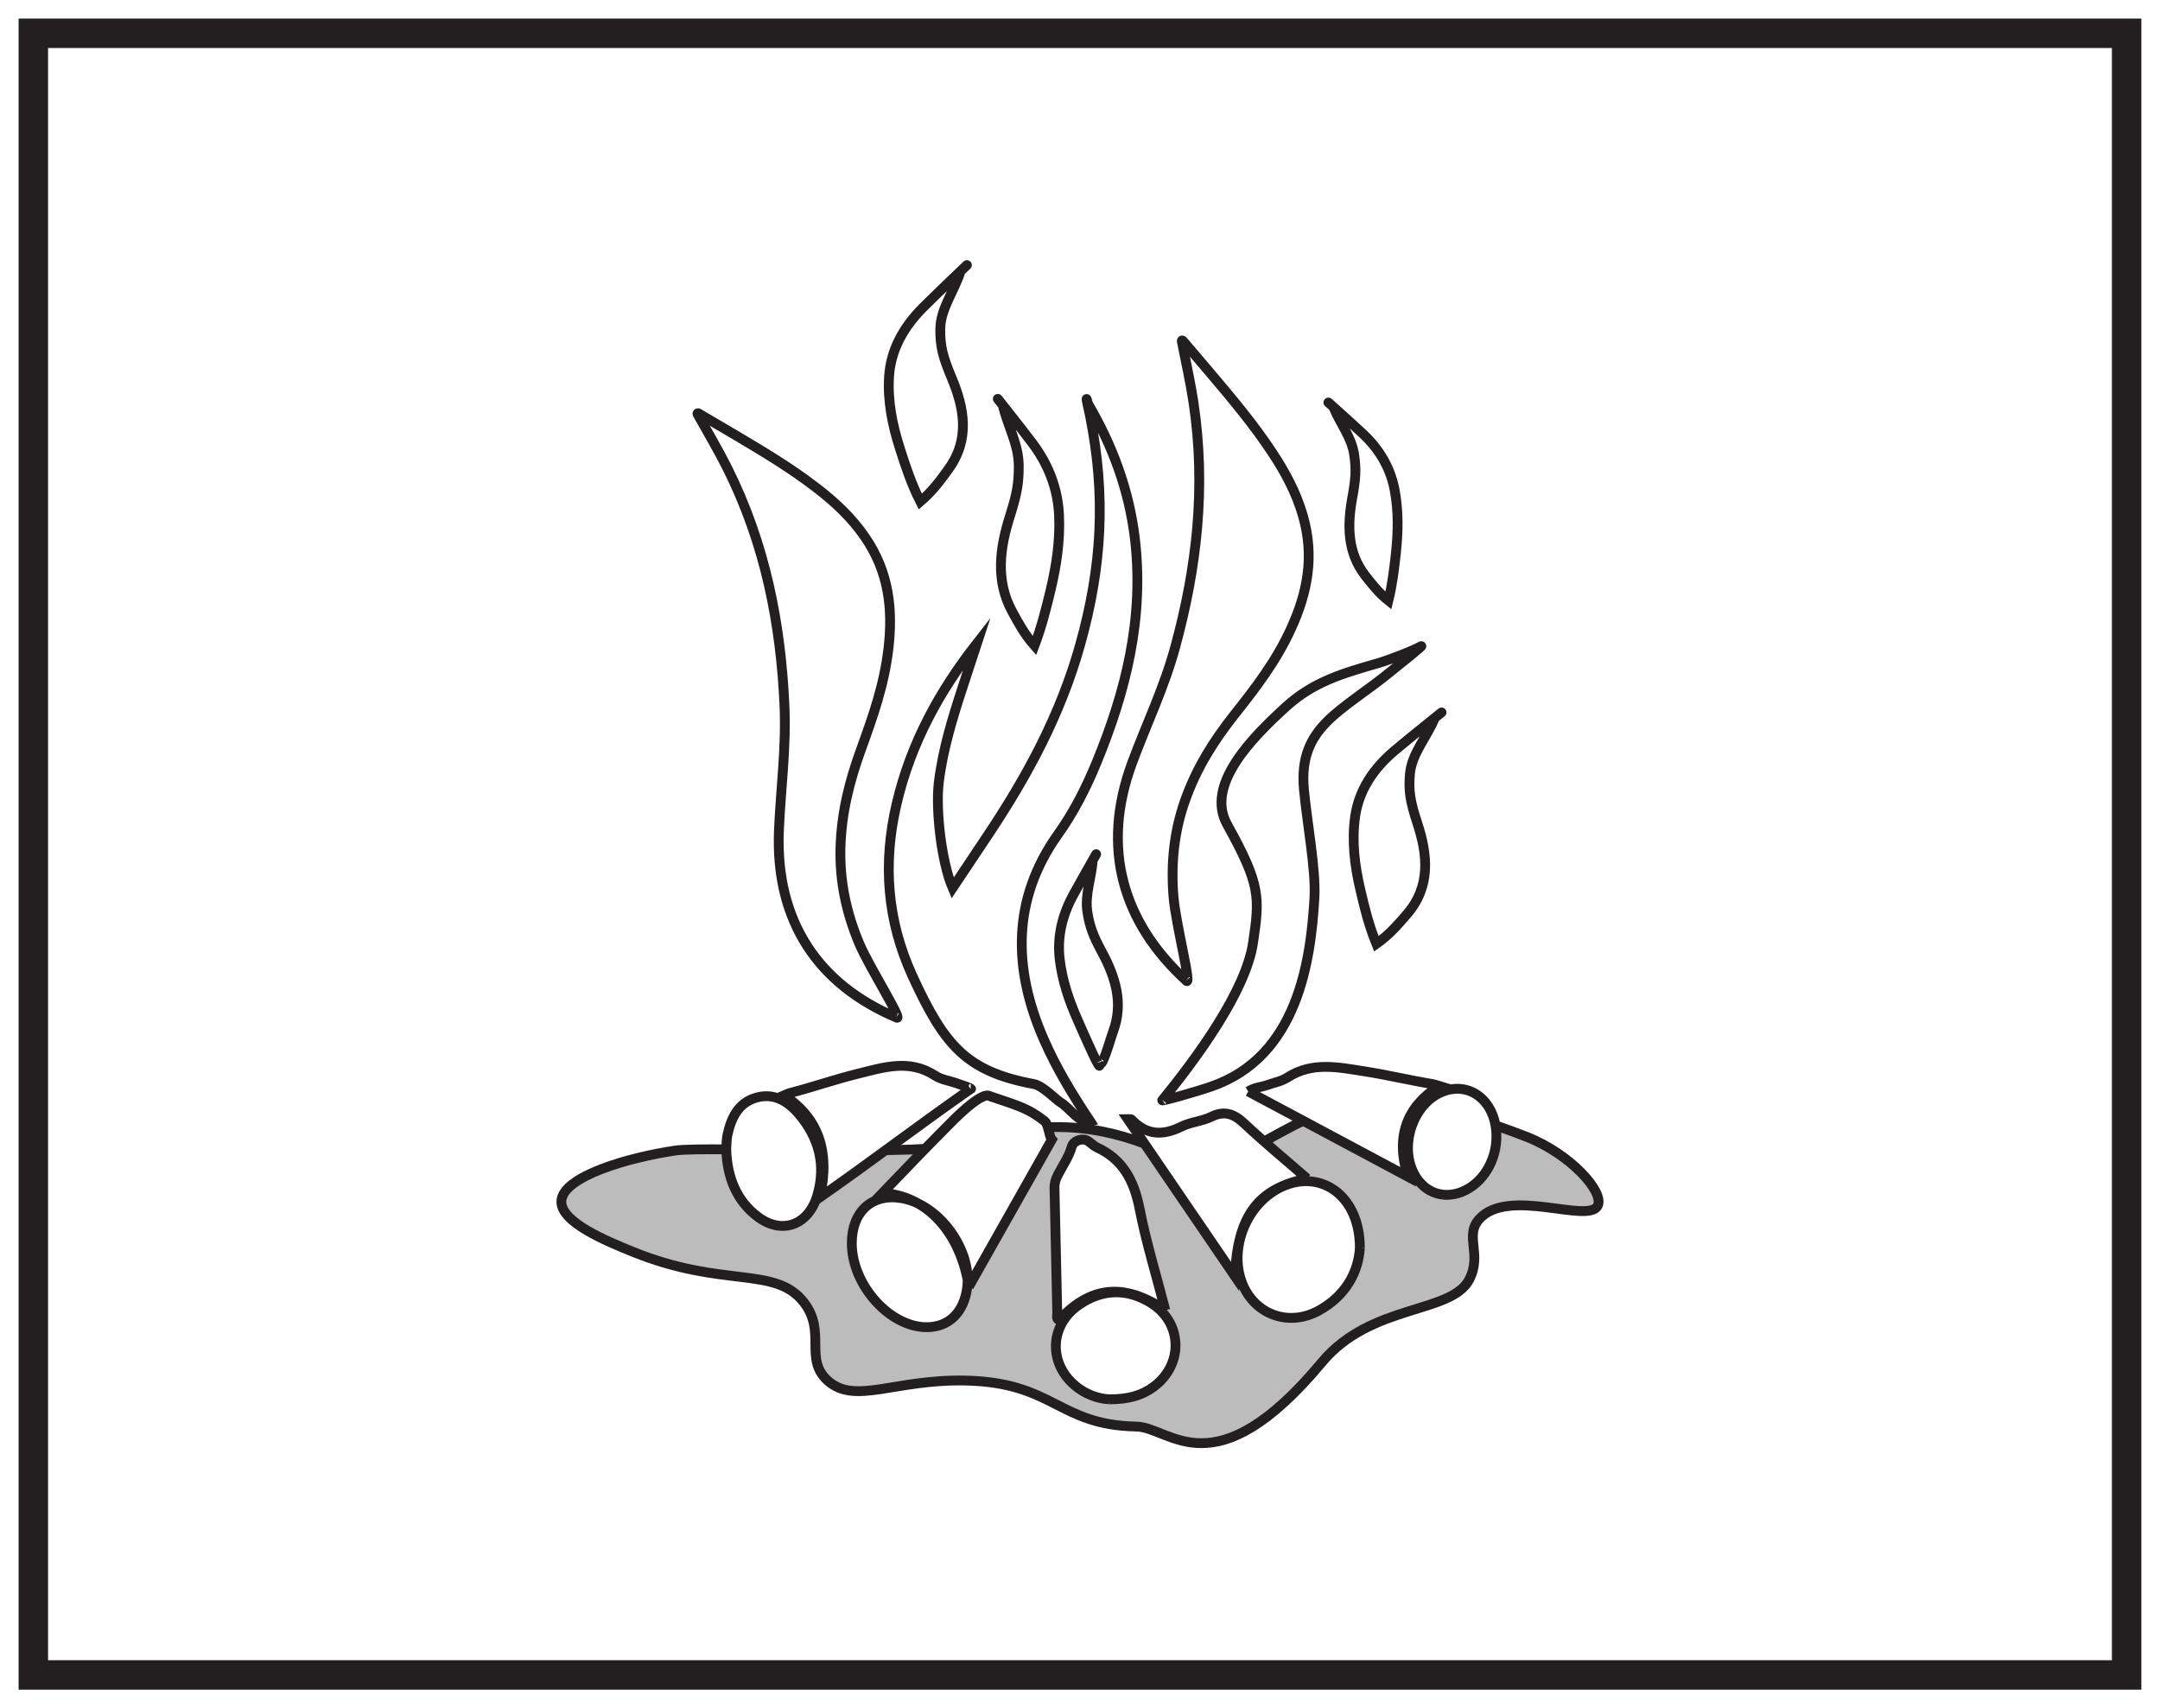 <?xml version="1.0" encoding="UTF-8"?>
<svg xmlns="http://www.w3.org/2000/svg" xmlns:xlink="http://www.w3.org/1999/xlink" width="220pt" height="174pt" viewBox="0 0 220 174" version="1.1">
<g id="surface1">
<rect x="0" y="0" width="220" height="174" style="fill:rgb(100%,100%,100%);fill-opacity:1;stroke:none;"/>
<path style=" stroke:none;fill-rule:nonzero;fill:rgb(100%,100%,100%);fill-opacity:1;" d="M 3.395 3.391 L 216.602 3.391 L 216.602 170.609 L 3.395 170.609 Z M 3.395 3.391 "/>
<path style=" stroke:none;fill-rule:nonzero;fill:rgb(13.73%,12.16%,12.549%);fill-opacity:1;" d="M 218.102 1.891 L 1.895 1.891 L 1.895 172.109 L 218.102 172.109 Z M 215.102 169.109 L 4.895 169.109 L 4.895 4.891 L 215.102 4.891 Z M 215.102 169.109 "/>
<path style=" stroke:none;fill-rule:evenodd;fill:rgb(74.12%,73.648%,73.766%);fill-opacity:1;" d="M 68.801 117.191 C 64.094 117.883 57.309 119.809 57.18 122.344 C 57.074 124.504 61.828 126.438 64.445 127.5 C 73.703 131.262 78.953 128.902 81.875 132.656 C 84.199 135.645 81.871 138.422 84.293 140.621 C 87.059 143.129 91.121 140.469 98.336 140.621 C 107.402 140.816 107.742 145.16 115.766 145.309 C 119.203 145.375 123.656 151.941 134.648 138.75 C 139.645 132.754 147.844 133.855 149.656 130.312 C 150.965 127.758 149.16 125.906 150.625 124.219 C 153.547 120.855 161.77 124.691 162.73 122.816 C 163.43 121.449 160.012 117.562 155.469 115.785 C 148.918 113.223 140.184 110.91 137.012 112.215 C 125.898 116.785 125.566 120.266 118.43 117.227 C 113.559 115.156 107.379 113.398 98.746 116.434 C 94.637 117.875 72.051 116.711 68.801 117.191 "/>
<path style="fill:none;stroke-width:1;stroke-linecap:butt;stroke-linejoin:miter;stroke:rgb(13.73%,12.16%,12.549%);stroke-opacity:1;stroke-miterlimit:10;" d="M -0.001 -0.001 C -4.708 -0.692 -11.493 -2.618 -11.622 -5.153 C -11.727 -7.313 -6.973 -9.247 -4.356 -10.309 C 4.902 -14.071 10.152 -11.712 13.074 -15.466 C 15.398 -18.454 13.07 -21.231 15.492 -23.431 C 18.257 -25.938 22.32 -23.278 29.535 -23.431 C 38.601 -23.626 38.941 -27.97 46.964 -28.118 C 50.402 -28.184 54.855 -34.751 65.847 -21.559 C 70.843 -15.563 79.042 -16.665 80.855 -13.122 C 82.164 -10.567 80.359 -8.716 81.824 -7.028 C 84.746 -3.665 92.968 -7.501 93.929 -5.626 C 94.628 -4.259 91.21 -0.372 86.667 1.405 C 80.117 3.968 71.382 6.28 68.21 4.976 C 57.097 0.405 56.765 -3.075 49.628 -0.036 C 44.757 2.034 38.578 3.792 29.945 0.757 C 25.835 -0.684 3.249 0.48 -0.001 -0.001 Z M -0.001 -0.001 " transform="matrix(1,0,0,-1,68.801,117.191)"/>
<path style="fill-rule:evenodd;fill:rgb(100%,100%,100%);fill-opacity:1;stroke-width:1;stroke-linecap:butt;stroke-linejoin:miter;stroke:rgb(13.73%,12.16%,12.549%);stroke-opacity:1;stroke-miterlimit:10;" d="M -0.001 0.001 C 0.89 -0.578 -2.68 4.993 -3.755 7.512 C -5.102 10.696 -5.758 13.926 -5.676 17.212 C -5.587 20.891 -4.719 24.172 -3.579 27.309 C -2.38 30.606 -1.2 33.919 -0.778 37.676 C -0.341 41.547 -0.712 45.344 -3.173 48.922 C -4.544 50.919 -6.215 52.462 -7.981 53.833 C -10.708 55.954 -13.571 57.649 -16.43 59.348 C -17.673 60.083 -18.919 60.809 -20.161 61.54 C -20.212 61.571 -20.258 61.508 -20.231 61.458 C -19.184 59.579 -18.137 57.825 -17.212 55.981 C -13.317 48.196 -11.758 40.094 -11.38 31.786 C -11.184 27.422 -11.762 23.305 -11.942 19.067 C -12.337 9.758 -7.895 3.352 -0.001 0.001 M 44.245 62.434 C 43.128 63.438 46.488 60.434 47.581 59.403 C 49.191 57.876 50.324 56.032 50.761 53.754 C 51.171 51.614 51.132 49.458 50.898 47.297 C 50.722 45.7 50.538 44.106 50.132 42.458 C 49.156 43.239 48.476 44.11 47.796 44.977 C 45.925 47.36 45.949 50.161 46.456 52.946 C 46.812 54.899 46.867 55.84 46.644 57.333 C 46.382 59.118 45.214 60.485 44.535 62.172 M 7.581 -7.288 C 2.284 -10.988 -2.442 -14.609 -7.766 -18.328 C -6.708 -13.566 -7.958 -10.206 -11.415 -7.945 C -11.161 -7.839 -10.981 -7.742 -10.794 -7.695 C -8.501 -7.105 -6.243 -6.312 -3.938 -5.746 C -1.258 -5.085 1.339 -4.214 3.976 -5.933 C 4.605 -6.343 5.374 -6.437 6.077 -6.679 C 6.671 -6.878 7.882 -7.296 7.581 -7.288 M 61.132 -11.882 C 61.007 -8.406 58.288 -6.382 55.452 -7.652 C 52.718 -8.874 51.327 -12.781 52.605 -15.636 C 53.542 -17.73 55.581 -18.593 57.628 -17.765 C 59.796 -16.886 61.226 -14.484 61.132 -11.882 M -4.52 -23.023 C -4.505 -27.292 -0.614 -31.605 3.175 -31.554 C 5.378 -31.523 6.89 -30.038 7.222 -27.578 C 7.749 -23.695 4.402 -19.081 0.581 -18.417 C -2.45 -17.89 -4.528 -19.769 -4.52 -23.023 M 47.226 -23.46 C 47.226 -18.16 43.257 -15.41 39.261 -17.257 C 35.788 -18.859 33.89 -23.355 35.183 -26.917 C 36.378 -30.218 39.925 -31.585 43.05 -29.859 C 45.831 -28.331 47.097 -25.863 47.226 -23.46 M -17.309 -13.468 C -17.208 -16.246 -16.294 -18.687 -14.04 -20.347 C -11.626 -22.124 -8.962 -21.171 -8.055 -18.199 C -7.083 -14.999 -7.899 -12.163 -9.985 -9.757 C -11.118 -8.453 -12.548 -7.667 -14.29 -8.183 C -16.087 -8.714 -16.821 -10.242 -17.196 -12.023 C -17.29 -12.468 -17.27 -12.941 -17.309 -13.468 M 21.691 -38.898 C 23.695 -38.913 25.081 -38.476 26.226 -37.624 C 29.312 -35.331 29.171 -31.042 25.902 -29.054 C 23.468 -27.578 20.988 -27.66 18.628 -29.265 C 15.784 -31.203 15.468 -34.839 17.886 -37.199 C 19.097 -38.378 20.57 -38.847 21.691 -38.898 M 41.851 -16.413 C 39.656 -14.503 37.492 -12.718 35.437 -10.792 C 34.382 -9.8 33.421 -9.476 32.113 -10.113 C 31.14 -10.589 29.999 -10.652 29.031 -11.132 C 27.152 -12.066 25.476 -12.011 23.941 -10.382 C 23.906 -10.343 23.808 -10.374 23.597 -10.374 C 27.218 -15.687 30.788 -20.921 34.495 -26.355 C 34.769 -20.187 36.824 -17.441 41.851 -16.413 M 7.398 -27.425 C 10.281 -22.32 13.07 -17.374 15.859 -12.441 C 15.519 -12.046 15.546 -10.82 15.042 -10.507 C 13.449 -9.281 12.57 -9.038 9.546 -8.023 C 8.702 -7.421 5.445 -10.843 5.222 -11.07 C 4.175 -12.117 3.14 -13.187 2.105 -14.249 C 0.976 -15.413 -0.141 -16.585 -1.403 -17.894 C 3.202 -18.124 6.585 -22.035 7.398 -27.425 M 35.855 -7.538 C 41.304 -10.449 46.636 -13.296 52.117 -16.222 C 50.847 -12.14 51.949 -9.148 55.296 -6.98 C 55.038 -6.902 54.855 -6.828 54.667 -6.796 C 52.351 -6.417 50.062 -5.863 47.734 -5.499 C 45.031 -5.081 42.394 -4.48 39.839 -6.124 C 39.23 -6.519 38.464 -6.644 37.777 -6.898 C 37.191 -7.105 36.542 -7.109 35.855 -7.538 M 27.413 -29.828 C 26.492 -26.253 25.452 -22.886 24.781 -19.441 C 24.218 -16.578 23.038 -14.433 20.472 -13.257 C 20.144 -13.105 19.867 -12.82 19.562 -12.609 C 19.027 -12.238 18.07 -12.511 17.882 -13.167 C 17.581 -14.23 16.952 -15.089 16.468 -16.038 C 16.257 -16.46 16.117 -16.847 16.124 -17.335 C 16.226 -21.589 16.304 -25.843 16.406 -30.101 C 16.41 -30.347 16.269 -30.671 16.577 -30.847 C 19.792 -27.359 23.218 -26.999 27.413 -29.828 M 27.117 -8.421 C 26.781 -8.644 30.538 -7.578 32.085 -7.042 C 40.937 -3.988 42.226 5.837 42.601 12.188 C 42.765 15.024 41.824 19.997 41.531 23.215 C 40.937 29.669 45.331 31.087 50.492 35.329 C 50.917 35.676 54.007 38.122 53.417 37.79 C 52.566 37.309 49.988 36.34 49.195 36.114 C 45.421 35.032 42.472 34.169 39.683 31.626 C 36.222 28.462 31.464 23.68 33.714 19.641 C 37.128 13.501 37.031 12.243 36.351 7.622 C 35.613 2.633 30.538 -4.222 27.117 -8.421 M 29.523 3.766 C 30.187 2.911 28.503 9.415 28.257 12.169 C 27.952 15.645 28.312 18.926 29.39 22.008 C 30.597 25.458 32.413 28.262 34.449 30.837 C 36.589 33.544 38.71 36.27 40.253 39.68 C 41.843 43.188 42.652 46.911 41.413 51.141 C 40.726 53.504 39.613 55.54 38.359 57.45 C 36.421 60.395 34.234 62.985 32.042 65.579 C 31.093 66.704 30.136 67.821 29.183 68.938 C 29.144 68.985 29.077 68.946 29.089 68.883 C 29.507 66.747 29.964 64.727 30.277 62.665 C 31.593 53.954 30.605 45.751 28.429 37.762 C 27.288 33.563 25.488 29.872 24.027 25.922 C 20.824 17.251 23.07 9.661 29.523 3.766 M 19.542 62.504 C 19.109 64.087 19.71 61.442 19.73 61.337 C 21.378 53.169 20.972 45.934 18.73 37.938 C 16.745 30.868 13.394 24.669 9.495 18.801 C 8.257 16.942 7.019 15.083 5.749 13.184 C 4.628 15.786 3.995 21.133 4.343 23.954 C 4.757 27.321 5.738 30.493 6.769 33.649 C 7.257 35.141 7.745 36.633 8.234 38.122 C 4.468 33.313 1.511 28.012 0.046 21.762 C -1.383 15.688 -0.93 9.868 1.652 4.231 C 4.937 -2.937 7.187 -5.511 14.034 -6.792 C 14.941 -6.96 16.281 -8.394 16.773 -8.679 C 17.617 -9.171 18.765 -10.921 19.781 -10.609 C 17.964 -7.882 16.339 -5.21 15.054 -2.285 C 11.839 5.032 11.816 12.11 16.495 18.669 C 18.089 20.911 19.324 23.333 20.386 25.907 C 23.374 33.157 25.277 40.649 24.312 48.778 C 23.714 53.778 22.003 58.294 19.542 62.504 " transform="matrix(1,0,0,-1,91.278,103.633)"/>
<path style="fill-rule:evenodd;fill:rgb(100%,100%,100%);fill-opacity:1;stroke-width:1;stroke-linecap:butt;stroke-linejoin:miter;stroke:rgb(13.73%,12.16%,12.549%);stroke-opacity:1;stroke-miterlimit:10;" d="M -0.001 0.001 C -1.106 1.407 2.226 -2.796 3.304 -4.23 C 4.886 -6.347 5.878 -8.753 6.015 -11.542 C 6.14 -14.163 5.749 -16.718 5.144 -19.242 C 4.694 -21.109 4.23 -22.964 3.515 -24.851 C 2.526 -23.742 1.894 -22.574 1.261 -21.413 C -0.481 -18.234 -0.013 -14.906 1.003 -11.695 C 1.718 -9.437 1.929 -8.327 1.913 -6.515 C 1.898 -4.343 0.792 -2.499 0.288 -0.367 " transform="matrix(1,0,0,-1,101.849,40.911)"/>
<path style="fill-rule:evenodd;fill:rgb(100%,100%,100%);fill-opacity:1;stroke-width:1;stroke-linecap:butt;stroke-linejoin:miter;stroke:rgb(13.73%,12.16%,12.549%);stroke-opacity:1;stroke-miterlimit:10;" d="M 0.001 0.002 C 0.755 1.334 -1.522 -2.658 -2.249 -4.01 C -3.311 -6.006 -3.831 -8.139 -3.561 -10.443 C -3.303 -12.611 -2.616 -14.643 -1.741 -16.608 C -1.096 -18.065 0.857 -22.576 0.439 -20.932 C 0.685 -21.908 1.509 -18.803 1.896 -17.744 C 2.951 -14.854 2.083 -12.205 0.763 -9.744 C -0.167 -8.014 -0.499 -7.139 -0.737 -5.65 C -1.026 -3.869 -0.331 -2.178 -0.198 -0.35 " transform="matrix(1,0,0,-1,111.495,87.275)"/>
<path style="fill-rule:evenodd;fill:rgb(100%,100%,100%);fill-opacity:1;stroke-width:1;stroke-linecap:butt;stroke-linejoin:miter;stroke:rgb(13.73%,12.16%,12.549%);stroke-opacity:1;stroke-miterlimit:10;" d="M 0.001 -0.002 C 1.407 1.346 -2.831 -2.681 -4.199 -4.056 C -6.21 -6.084 -7.476 -8.388 -7.648 -11.06 C -7.812 -13.572 -7.316 -16.021 -6.538 -18.439 C -5.968 -20.228 -5.382 -22.01 -4.468 -23.814 C -3.214 -22.752 -2.41 -21.635 -1.605 -20.521 C 0.614 -17.47 0.012 -14.287 -1.281 -11.205 C -2.187 -9.045 -2.453 -7.982 -2.433 -6.244 C -2.413 -4.162 -1.007 -2.392 -0.367 -0.353 " transform="matrix(1,0,0,-1,98.203,27.272)"/>
<path style="fill-rule:evenodd;fill:rgb(100%,100%,100%);fill-opacity:1;stroke-width:1;stroke-linecap:butt;stroke-linejoin:miter;stroke:rgb(13.73%,12.16%,12.549%);stroke-opacity:1;stroke-miterlimit:10;" d="M 0.001 0.001 C 1.509 1.215 -3.034 -2.417 -4.506 -3.664 C -6.67 -5.503 -8.112 -7.687 -8.499 -10.335 C -8.858 -12.824 -8.557 -15.308 -7.979 -17.789 C -7.553 -19.621 -7.108 -21.449 -6.338 -23.328 C -5.006 -22.382 -4.116 -21.339 -3.225 -20.304 C -0.772 -17.464 -1.12 -14.234 -2.163 -11.05 C -2.897 -8.816 -3.077 -7.734 -2.92 -6.003 C -2.733 -3.933 -1.194 -2.296 -0.393 -0.32 " transform="matrix(1,0,0,-1,146.526,72.813)"/>
</g>
</svg>
